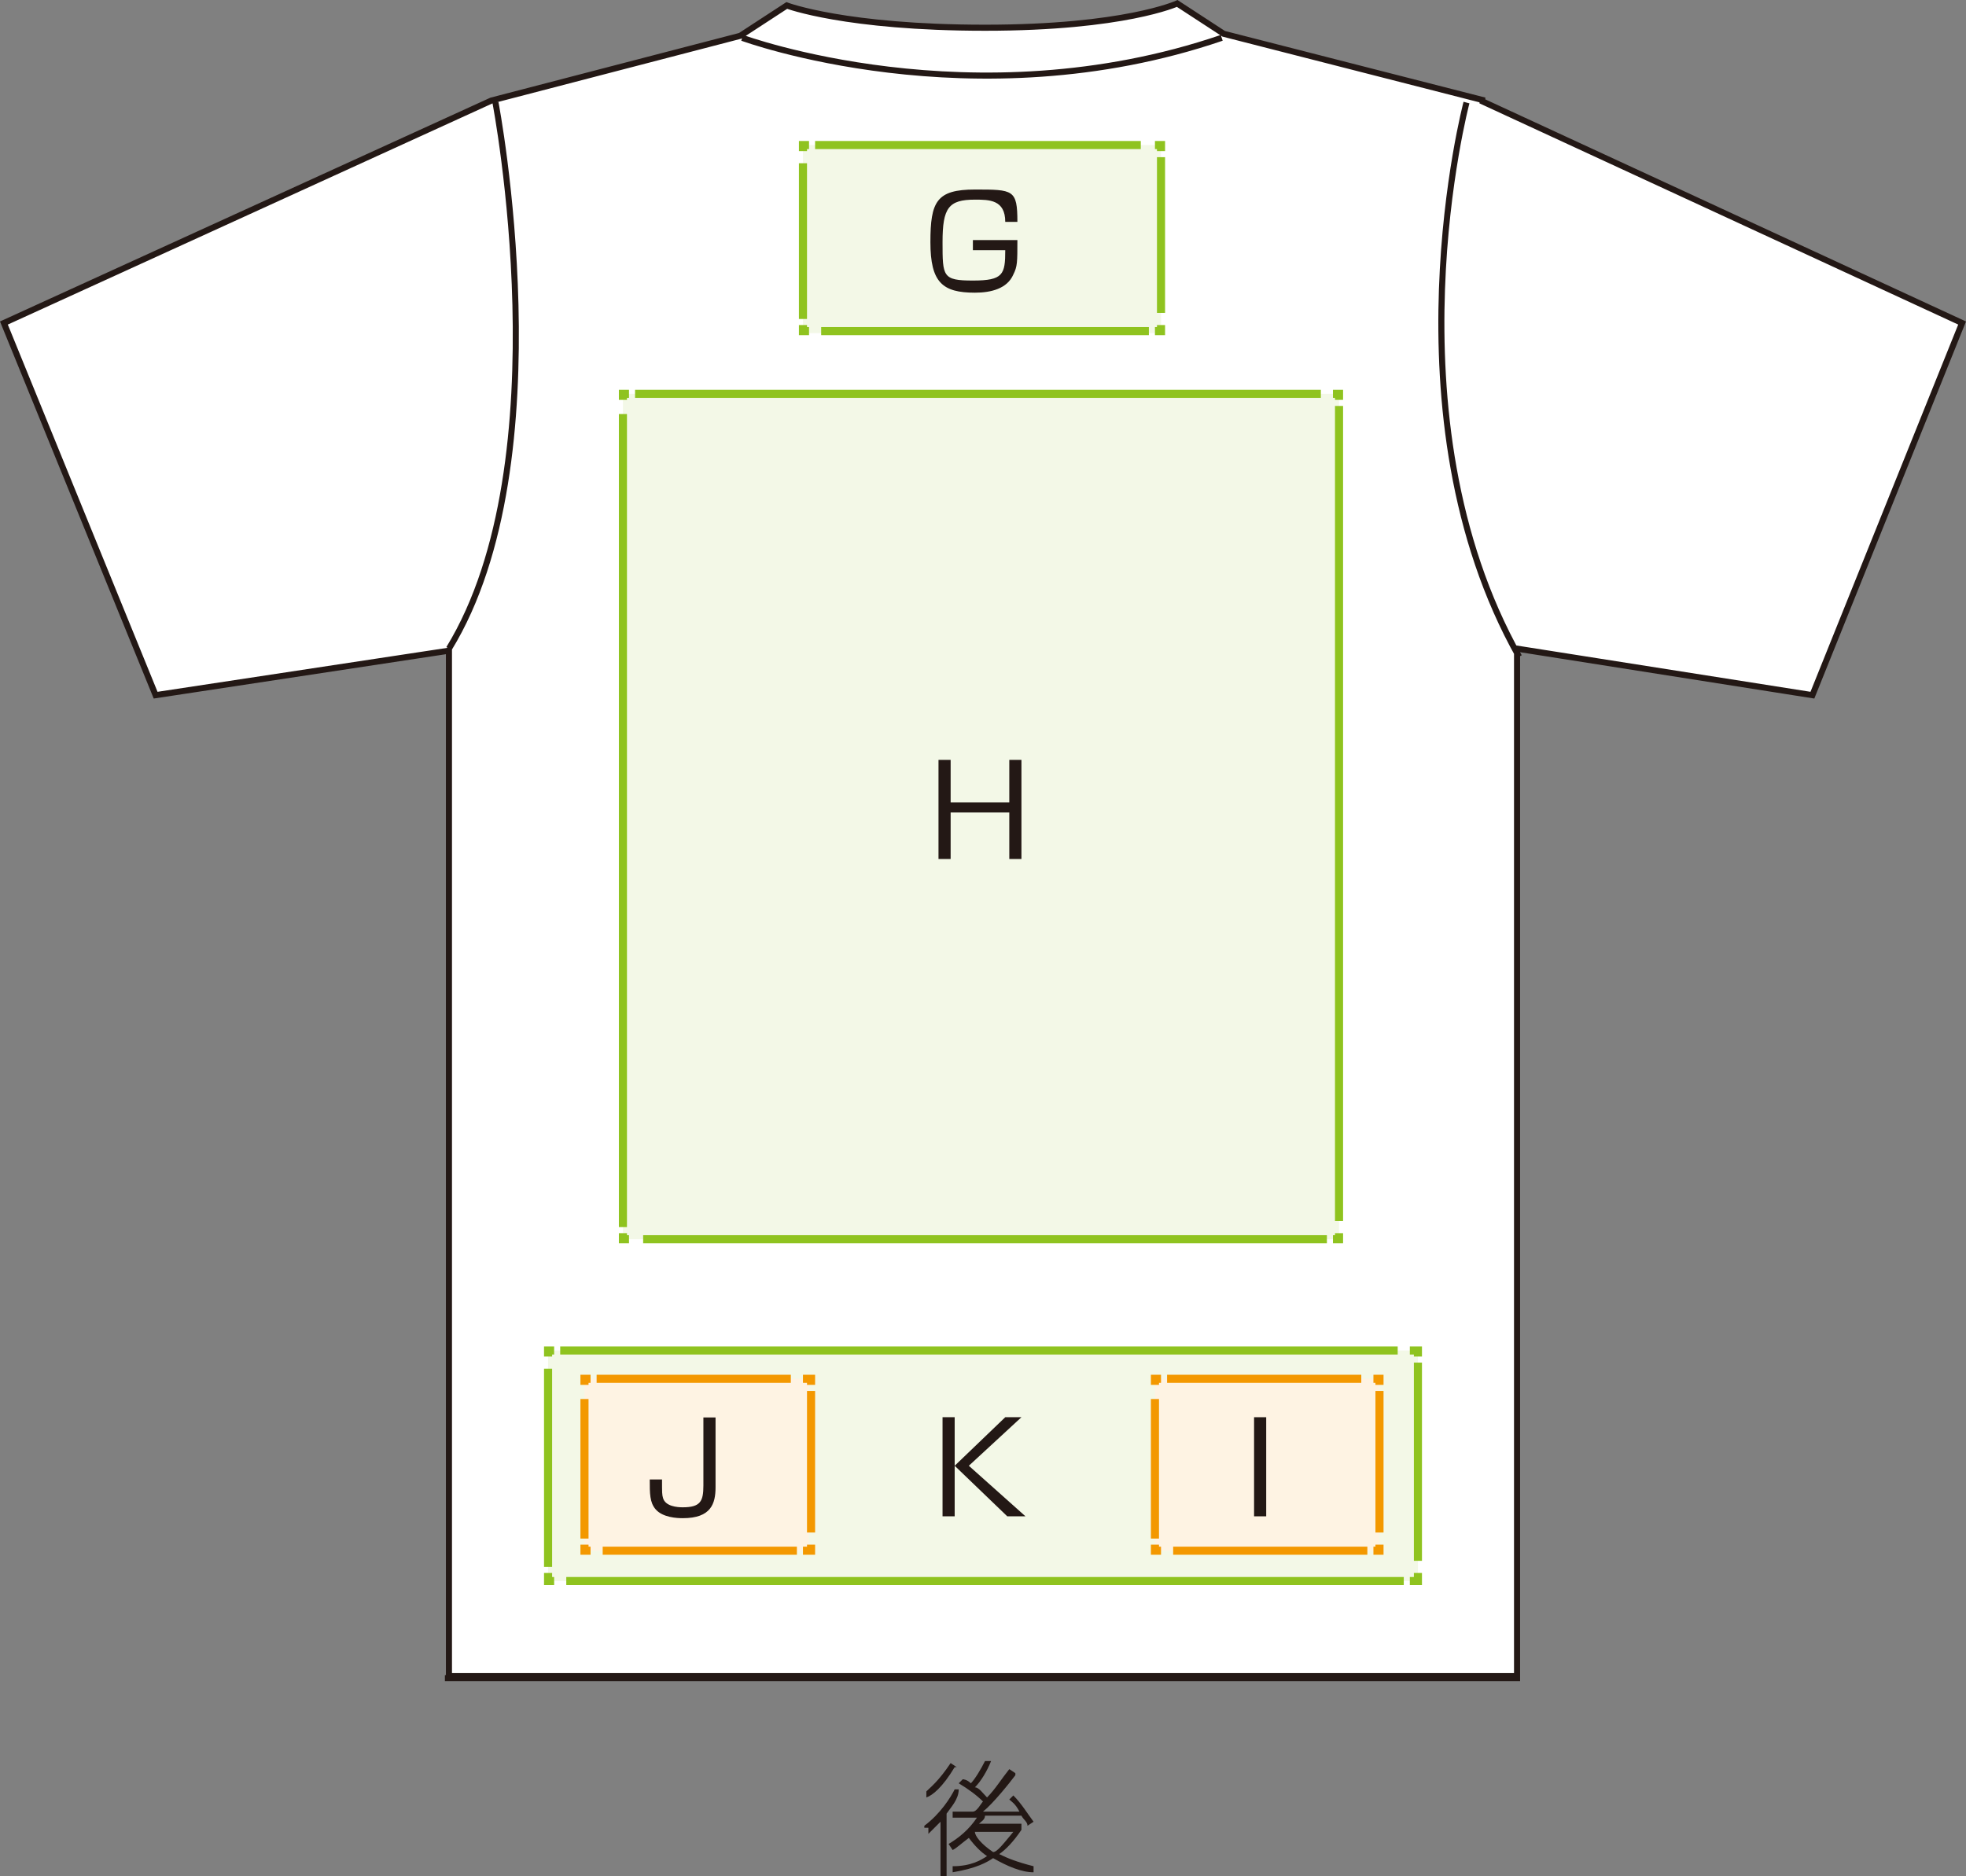 <?xml version="1.0" encoding="UTF-8"?>
<svg id="_レイヤー_1" data-name="レイヤー_1" xmlns="http://www.w3.org/2000/svg" viewBox="0 0 97.186 92.771">
  <rect x="0" y="0" width="97.186" height="92.771" fill="#808080" stroke="none"/>
  <defs>
    <style>
      .cls-1 {
        fill: #fef3e3;
      }

      .cls-2 {
        fill: #231815;
      }

      .cls-3, .cls-4, .cls-5, .cls-6 {
        stroke-miterlimit: 10;
        stroke-width: .4px;
      }

      .cls-3, .cls-4, .cls-5, .cls-6, .cls-7 {
        fill: none;
      }

      .cls-3, .cls-5 {
        stroke: #f39800;
      }

      .cls-4, .cls-5 {
        stroke-dasharray: 0 0 0 0 0 0;
      }

      .cls-4, .cls-6 {
        stroke: #8fc31f;
      }

      .cls-8 {
        fill: #fff;
      }

      .cls-9 {
        fill: #f3f8e7;
      }

      .cls-7 {
        stroke: #231815;
        stroke-width: .3px;
      }
    </style>
  </defs>
  <g id="_レイヤー_1-2" data-name="_レイヤー_1">
    <g id="_レイヤー_1-2">
      <g id="_レイヤー_2">
        <g id="_レイヤー_3">
          <g>
            <path class="cls-8" d="M21.993,82.971h53v-50.9l14.6,2.3,7.4-18.4-23.8-11h.2l-12.9-3.3-2.3-1.5s-2.6,1.2-9.5,1.2-9.8-1.1-9.8-1.1l-2.3,1.5-12.3,3.2L.193,15.971l7.5,18.4,14.5-2.2v50.7h52.9"/>
            <path class="cls-7" d="M36.693,1.871s11.4,4.2,23.7,0M22.193,32.071c5.7-9.3,2.3-27,2.3-27M75.093,32.471c-6.7-11.9-2.6-27.4-2.6-27.4M21.993,82.971h53v-50.9l14.6,2.3,7.4-18.4-23.8-11h.2l-12.9-3.3-2.3-1.5s-2.6,1.2-9.5,1.2-9.8-1.1-9.8-1.1l-2.3,1.5-12.3,3.2L.193,15.971l7.5,18.4,14.5-2.2v50.7h52.9"/>
            <path class="cls-2" d="M47.193,87.371c-.6,1-1.1,1.4-1.4,1.5v-.3c.2-.2.6-.5,1.2-1.4l.3.2h0l-.1 0ZM45.693,90.271c.8-.6,1.3-1.4,1.5-1.8h.2c0,.5-.4.9-.6,1.2v3.1h-.3v-2.7c-.3.3-.5.5-.6.6v-.3h-.2l-0-.1ZM50.193,87.771c-.3.4-1.1,1.4-1.6,1.8h1.8c-.2-.4-.4-.5-.5-.6l.2-.2c.4.4.7.9,1,1.3l-.3.2c0-.2-.2-.3-.3-.5h-1.8c0,.2-.2.3-.3.4h2.1v.3c-.4.6-.8,1-1.1,1.2.4.2.9.4,1.7.6v.3c-.6,0-1.3-.3-2-.7-.3.2-.8.5-2,.7v-.3c.9,0,1.4-.3,1.7-.5-.3-.2-.6-.5-.9-.9-.4.3-.6.5-.8.6l-.2-.3c.5-.3,1-.7,1.4-1.3h-1.2v-.3h1c.2,0,.4-.4.5-.5-.3-.3-.7-.6-1.2-.9l.2-.2s.2,0,.4.2c.2-.2.5-.7.7-1.1h.3c-.2.5-.5,1-.8,1.3.2,0,.4.3.6.5.4-.4.7-.9,1.1-1.4l.3.2h0l-0.0.1ZM48.193,90.571h0c0,.2.3.6.9,1,.2,0,.5-.4,1-1h-1.9Z"/>
            <g>
              <rect class="cls-9" x="30.793" y="19.471" width="35.4" height="41.8"/>
              <g>
                <polyline class="cls-6" points="30.793 60.971 30.793 61.271 31.093 61.271"/>
                <line class="cls-4" x1="31.793" y1="61.271" x2="65.593" y2="61.271"/>
                <polyline class="cls-6" points="65.893 61.271 66.193 61.271 66.193 60.971"/>
                <line class="cls-4" x1="66.193" y1="60.371" x2="66.193" y2="20.071"/>
                <polyline class="cls-6" points="66.193 19.771 66.193 19.471 65.893 19.471"/>
                <line class="cls-4" x1="65.293" y1="19.471" x2="31.393" y2="19.471"/>
                <polyline class="cls-6" points="31.093 19.471 30.793 19.471 30.793 19.771"/>
                <line class="cls-4" x1="30.793" y1="20.471" x2="30.793" y2="60.671"/>
              </g>
            </g>
            <g>
              <rect class="cls-9" x="39.693" y="7.171" width="17.7" height="9.3"/>
              <g>
                <polyline class="cls-6" points="39.693 16.071 39.693 16.371 39.993 16.371"/>
                <line class="cls-4" x1="40.593" y1="16.371" x2="56.793" y2="16.371"/>
                <polyline class="cls-6" points="57.093 16.371 57.393 16.371 57.393 16.071"/>
                <line class="cls-4" x1="57.393" y1="15.471" x2="57.393" y2="7.771"/>
                <polyline class="cls-6" points="57.393 7.471 57.393 7.171 57.093 7.171"/>
                <line class="cls-4" x1="56.393" y1="7.171" x2="40.293" y2="7.171"/>
                <polyline class="cls-6" points="39.993 7.171 39.693 7.171 39.693 7.471"/>
                <line class="cls-4" x1="39.693" y1="8.071" x2="39.693" y2="15.771"/>
              </g>
            </g>
            <g>
              <rect class="cls-9" x="27.093" y="66.771" width="43" height="11.4"/>
              <g>
                <polyline class="cls-6" points="27.093 77.771 27.093 78.171 27.393 78.171"/>
                <line class="cls-4" x1="27.993" y1="78.171" x2="69.393" y2="78.171"/>
                <polyline class="cls-6" points="69.693 78.171 70.093 78.171 70.093 77.771"/>
                <line class="cls-4" x1="70.093" y1="77.171" x2="70.093" y2="67.371"/>
                <polyline class="cls-6" points="70.093 67.071 70.093 66.771 69.693 66.771"/>
                <line class="cls-4" x1="69.093" y1="66.771" x2="27.693" y2="66.771"/>
                <polyline class="cls-6" points="27.393 66.771 27.093 66.771 27.093 67.071"/>
                <line class="cls-4" x1="27.093" y1="67.671" x2="27.093" y2="77.471"/>
              </g>
            </g>
            <g>
              <rect class="cls-1" x="28.893" y="68.171" width="11.1" height="8.5"/>
              <g>
                <polyline class="cls-3" points="28.893 76.371 28.893 76.671 29.193 76.671"/>
                <line class="cls-5" x1="29.793" y1="76.671" x2="39.393" y2="76.671"/>
                <polyline class="cls-3" points="39.693 76.671 40.093 76.671 40.093 76.371"/>
                <line class="cls-5" x1="40.093" y1="75.771" x2="40.093" y2="68.771"/>
                <polyline class="cls-3" points="40.093 68.471 40.093 68.171 39.693 68.171"/>
                <line class="cls-5" x1="39.093" y1="68.171" x2="29.493" y2="68.171"/>
                <polyline class="cls-3" points="29.193 68.171 28.893 68.171 28.893 68.471"/>
                <line class="cls-5" x1="28.893" y1="69.171" x2="28.893" y2="76.071"/>
              </g>
            </g>
            <g>
              <rect class="cls-1" x="57.093" y="68.171" width="11.1" height="8.5"/>
              <g>
                <polyline class="cls-3" points="57.093 76.371 57.093 76.671 57.393 76.671"/>
                <line class="cls-5" x1="57.993" y1="76.671" x2="67.593" y2="76.671"/>
                <polyline class="cls-3" points="67.893 76.671 68.193 76.671 68.193 76.371"/>
                <line class="cls-5" x1="68.193" y1="75.771" x2="68.193" y2="68.771"/>
                <polyline class="cls-3" points="68.193 68.471 68.193 68.171 67.893 68.171"/>
                <line class="cls-5" x1="67.293" y1="68.171" x2="57.693" y2="68.171"/>
                <polyline class="cls-3" points="57.393 68.171 57.093 68.171 57.093 68.471"/>
                <line class="cls-5" x1="57.093" y1="69.171" x2="57.093" y2="76.071"/>
              </g>
            </g>
            <path class="cls-2" d="M49.893,40.171h-2.9v2.3h-.6v-4.9h.6v2.1h2.9v-2.1h.6v4.9h-.6v-2.3Z"/>
            <path class="cls-2" d="M49.693,70.071h.8l-2.6,2.4,2.8,2.5h-.9l-2.6-2.5v2.5h-.6v-4.9h.6v2.4l2.5-2.4Z"/>
            <path class="cls-2" d="M62.593,70.071v4.9h-.6v-4.9h.6Z"/>
            <path class="cls-2" d="M49.693,10.971c0-1.1-.8-1.1-1.5-1.1-1.3,0-1.6.4-1.6,2.1s0,1.9,1.5,1.9,1.6-.3,1.6-1.5h-1.6v-.5h2.2c0,1.1,0,1.3-.2,1.7-.3.7-1.1.9-1.9.9-1.6,0-2.2-.5-2.2-2.5s.3-2.6,2.2-2.6,2.1,0,2.1,1.6h-.6Z"/>
          </g>
        </g>
        <path class="cls-2" d="M35.372,70.083v3.447c0,.813-.219,1.533-1.62,1.533-.281,0-1.001-.031-1.352-.45-.281-.338-.281-.763-.281-1.464h.607c0,.669,0,.745.05.919.119.413.707.457.97.457.876,0,1.025-.294,1.025-1.07v-3.372s.601,0,.601 0Z"/>
      </g>
    </g>
  </g>
</svg>